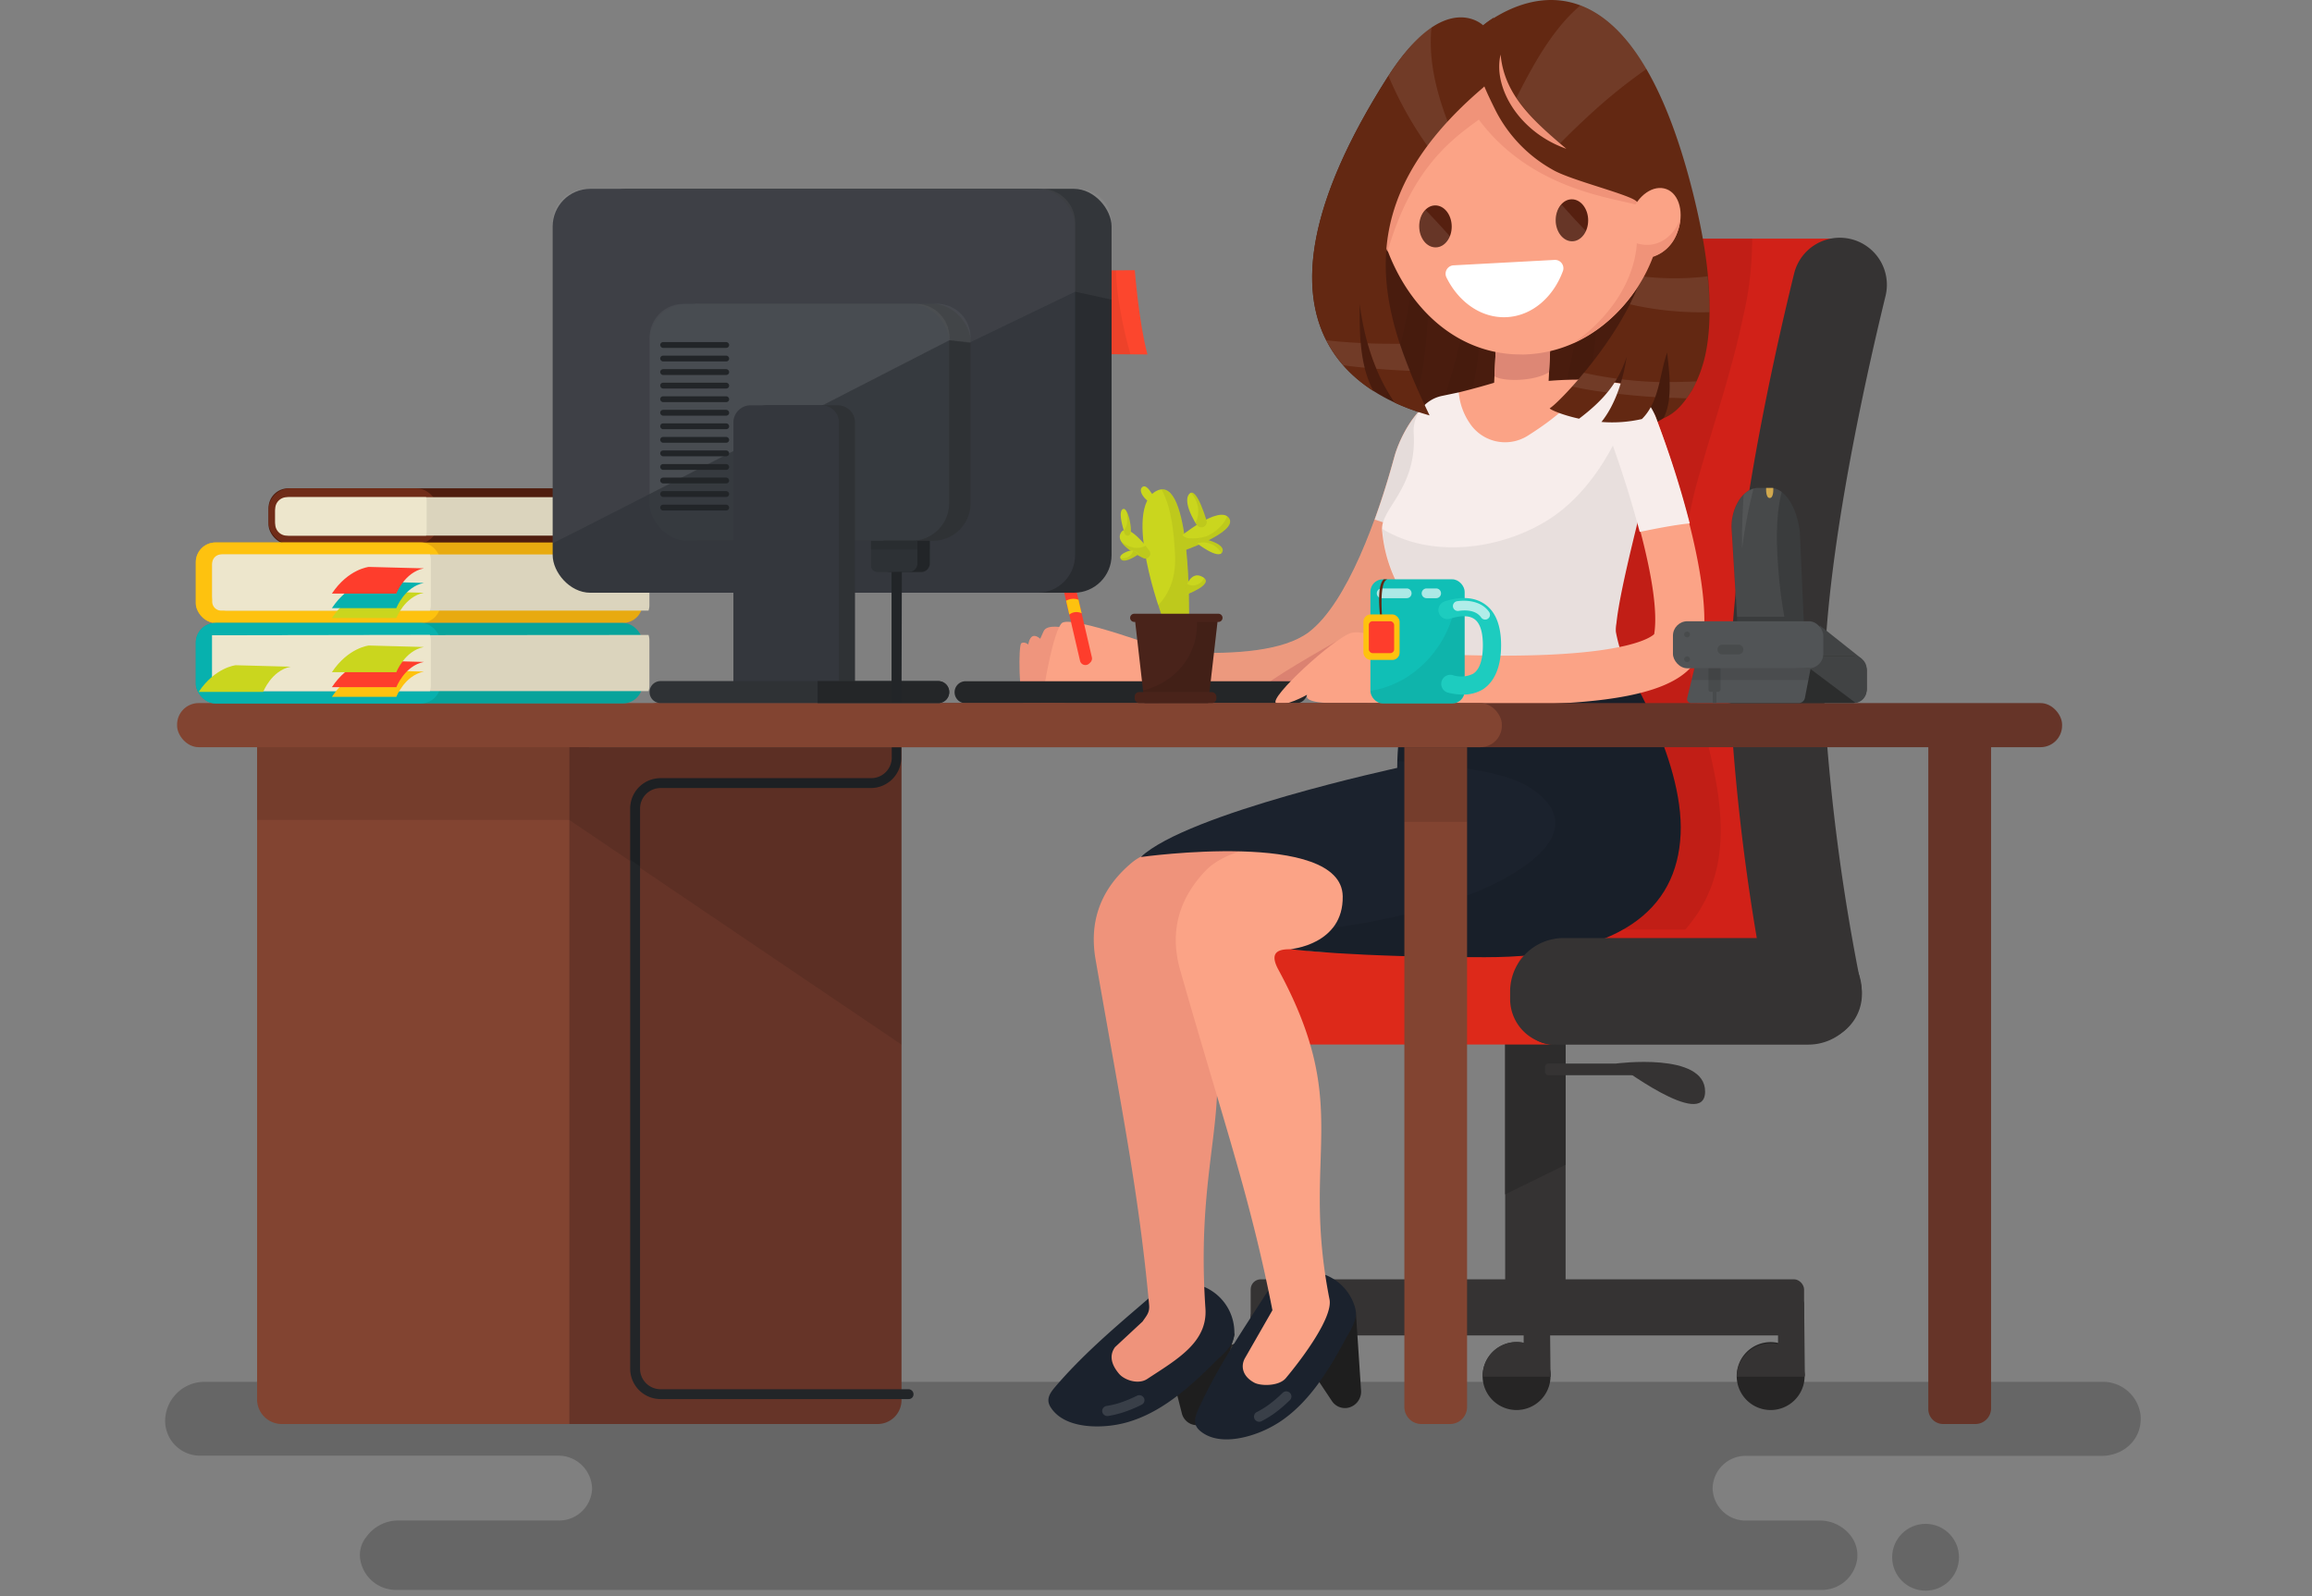 <svg id="Layer_1" data-name="Layer 1" xmlns="http://www.w3.org/2000/svg" viewBox="0 0 420 290"><rect x="0" y="0" width="420" height="290" fill="#808080" stroke="none"/><defs><style>.cls-1{fill:#fc462d;}.cls-2,.cls-5{opacity:0.06;}.cls-3{fill:#ef957d;}.cls-4{fill:#fba386;}.cls-6{fill:#db8271;}.cls-7{fill:#242628;}.cls-8{fill:#fe3d2c;}.cls-9{fill:#fec20f;}.cls-10{fill:#e5dcda;}.cls-11{fill:#4f1d0e;}.cls-12{fill:#702c18;}.cls-13{fill:#dbd4bd;}.cls-14{fill:#ede6cc;}.cls-15{fill:#e8aa10;}.cls-16{fill:#dd291a;}.cls-17{fill:#d12118;}.cls-18{opacity:0.08;}.cls-19{fill:#3f3e3e;}.cls-20{opacity:0.2;}.cls-21{fill:#262525;}.cls-22{fill:#353333;}.cls-23{fill:#2d2c2c;}.cls-24{fill:#491c0e;}.cls-25,.cls-42{opacity:0.05;}.cls-26{fill:#1e1e1e;}.cls-27{fill:#1b222d;}.cls-28{fill:#ef937b;}.cls-29,.cls-37{opacity:0.1;}.cls-30{fill:#f7edeb;}.cls-31{fill:#dd8775;}.cls-32{fill:#f09379;}.cls-33,.cls-35,.cls-37,.cls-42,.cls-60{fill:#fff;}.cls-34{fill:#632812;}.cls-35,.cls-53{opacity:0.09;}.cls-36{fill:#562010;}.cls-38{fill:#663428;}.cls-39{fill:#824431;}.cls-40{opacity:0.13;}.cls-41{fill:#292c30;}.cls-43{fill:#34373d;}.cls-44{fill:#2f3235;}.cls-45{fill:#363a3f;}.cls-46{fill:#07a39b;}.cls-47{fill:#07b1ae;}.cls-48{fill:#49231a;}.cls-49{fill:#cad61e;}.cls-50{fill:#10bfb6;}.cls-51{fill:#1dccbf;}.cls-52{opacity:0.65;}.cls-54{fill:#222528;}.cls-55{fill:#2d3135;}.cls-56{opacity:0.14;}.cls-57{fill:#414344;}.cls-58{fill:#2c2d2d;}.cls-59{fill:#3a3c3d;}.cls-60{opacity:0.07;}.cls-61{fill:#515456;}.cls-62{fill:#484b4c;}.cls-63{fill:#d1a84e;}</style></defs><title>user_silicon_vendor</title><path class="cls-1" d="M208.45,64.4,197,64.32V49.17l9.15-.08S206.89,58.64,208.45,64.4Z"/><path class="cls-2" d="M202.74,49.12l-5.72.05V64.32l8.34.06C204.09,60.1,202.73,53.19,202.74,49.12Z"/><path class="cls-3" d="M193.28,114.05s-3.1-.73-3.7.64l-.61,1.36s-.76-.73-1.38-.46-.8,1.51-.8,1.51-.64-.59-1.24-.25-.45,9.87.53,11.6,8.64-1.08,8.64-1.08Z"/><path class="cls-4" d="M212.47,118.33s-18.13-6.79-19.63-5.08c-1.89,2.17-3.76,15.31-3.76,15.31l20.43-6.15s2.06-3.81,1.86-5.08S212.47,118.33,212.47,118.33Z"/><path class="cls-4" d="M215.84,128.54c-9.87,0-16.93-7.91-18.66-8.21L194,116c8.21,1.45,34.68,5.67,43.74-1.13,7-5.29,12.56-20.87,15.55-31.87,1.29-4.72,5.66-12,10.46-11.09,0,0-7,39.91-20.64,50.12C236.32,127.17,225.48,128.54,215.84,128.54Z"/><g class="cls-5"><path d="M253.31,83c-3,11-8.51,26.58-15.55,31.87-4.34,3.25-12.66,4-21.07,3.7a17.72,17.72,0,0,1,.22,9.93c9.36-.1,19.66-1.55,26.22-6.47,13.6-10.21,20.64-50.12,20.64-50.12C259,71,254.6,78.31,253.31,83Z"/></g><path class="cls-6" d="M244.1,115.76s-11.71,6.6-13.88,8.46,5.81,1,5.81,1Z"/><path class="cls-7" d="M235.47,127.77H175.41a2,2,0,0,1-2-2h0a2,2,0,0,1,2-2h60.06a2,2,0,0,1,2,2h0A2,2,0,0,1,235.47,127.77Z"/><path class="cls-8" d="M197.85,120.57l.24-.23a1,1,0,0,0,.26-.92l-4.62-19.87a1,1,0,0,0-1.19-.74l-.25.06a1,1,0,0,0-.74,1.19l4.65,20a1,1,0,0,0,.61.7h0A1,1,0,0,0,197.85,120.57Z"/><path class="cls-9" d="M193.67,109.15l.58,2.51a2.08,2.08,0,0,1,2.24-.23l-.57-2.47A2.61,2.61,0,0,0,193.67,109.15Z"/><path class="cls-10" d="M257.54,96.35a196.1,196.1,0,0,0,6.23-24.41C259,71,254.6,78.31,253.31,83c-.95,3.49-2.15,7.45-3.58,11.39A44.81,44.81,0,0,0,257.54,96.35Z"/><rect class="cls-11" x="48.78" y="88.72" width="56.32" height="10.15" rx="3.58"/><rect class="cls-12" x="48.78" y="88.72" width="30.85" height="10.15" rx="3.99"/><path class="cls-13" d="M50,92.86v1.88a2.58,2.58,0,0,0,2.58,2.58H105a2.2,2.2,0,0,0,.11-.68V91a2.09,2.09,0,0,0-.11-.67H52.54A2.57,2.57,0,0,0,50,92.86Z"/><path class="cls-14" d="M50,92.41v2.78a2.13,2.13,0,0,0,2.13,2.13H77.4a2.55,2.55,0,0,0,.11-.68V91a2.41,2.41,0,0,0-.11-.67H52.09A2.13,2.13,0,0,0,50,92.41Z"/><rect class="cls-15" x="35.57" y="98.56" width="81.17" height="14.62" rx="3.58"/><rect class="cls-9" x="35.57" y="98.56" width="44.47" height="14.62" rx="3.58"/><path class="cls-13" d="M38.55,102.81v5.44a2.69,2.69,0,0,0,2.69,2.69h76.57a3.13,3.13,0,0,0,.16-1v-8.21a3.13,3.13,0,0,0-.16-1H40.57A2,2,0,0,0,38.55,102.81Z"/><path class="cls-14" d="M38.55,102.44v6.86a1.64,1.64,0,0,0,1.65,1.64H78.1a3.13,3.13,0,0,0,.16-1v-8.21a3.13,3.13,0,0,0-.16-1H40.2A1.65,1.65,0,0,0,38.55,102.44Z"/><path class="cls-16" d="M274.56,188.91a8.55,8.55,0,0,1-10.39-6.62,390.23,390.23,0,0,1-6.83-51.19c-1.53-25,7.19-64.21,11.41-81.4a8.54,8.54,0,0,1,10.53-6.21h0a8.55,8.55,0,0,1,6.08,10.28c-4,16.37-12.34,53.81-11,76.29a375,375,0,0,0,6.54,48.87,8.54,8.54,0,0,1-6.38,10Z"/><path class="cls-17" d="M277.45,43.35h58.22l-13.5,83.95,5.59,44.43-56.38.42s-8.49-58.44-3.74-77.64S277.45,43.35,277.45,43.35Z"/><path class="cls-18" d="M307.84,166.75c8-11.2,4.17-24.89,1-37.08-1.86-7.08-3.61-14.34-3.52-21.71a86.29,86.29,0,0,1,3.59-22.49c2.61-9.16,5.69-18.17,7.66-27.52a62.14,62.14,0,0,0,1.73-14.37,1.77,1.77,0,0,1,0-.23H277.45s-5.06,32-9.81,51.16,3.74,77.64,3.74,77.64l31.87-.24A34.15,34.15,0,0,0,307.84,166.75Z"/><path class="cls-19" d="M305.51,173.57H285.16a1.91,1.91,0,0,1-1.9-1.9h0a1.91,1.91,0,0,1,1.9-1.9h20.35a1.91,1.91,0,0,1,1.9,1.9h0A1.91,1.91,0,0,1,305.51,173.57Z"/><path class="cls-20" d="M37.3,251.06H381.77a6.88,6.88,0,0,1,7.08,6c.42,4.27-2.93,7.45-7.09,7.45H317.37a6,6,0,0,0-6.25,5.92,6,6,0,0,0,6.25,5.83h13.08a7.09,7.09,0,0,1,5.85,2.89,5.8,5.8,0,0,1,1.07,4.16,6.5,6.5,0,0,1-6.71,5.55H72.18a6.58,6.58,0,0,1-6.75-5.61,5.15,5.15,0,0,1,1.11-4,7.11,7.11,0,0,1,5.77-3h29a6,6,0,0,0,6.25-5.78,6.12,6.12,0,0,0-6.25-6H36.48A6.34,6.34,0,0,1,30,258.19,7.15,7.15,0,0,1,37.3,251.06Z"/><circle class="cls-20" cx="349.8" cy="282.93" r="6.07"/><path class="cls-21" d="M315.49,250a6.17,6.17,0,1,0,6.17-6.16A6.17,6.17,0,0,0,315.49,250Z"/><path class="cls-22" d="M315.5,250.13s0-.09,0-.14a6.17,6.17,0,0,1,12.33,0s0,.09,0,.14Z"/><path class="cls-22" d="M323,247.74V239.4a2.45,2.45,0,0,1,2.44-2.44c1.34,0,2.3-1.34,2.3,0l.13,13Z"/><path class="cls-21" d="M269.33,250a6.17,6.17,0,1,0,6.17-6.16A6.17,6.17,0,0,0,269.33,250Z"/><path class="cls-22" d="M269.35,250.13s0-.09,0-.14a6.17,6.17,0,0,1,12.34,0s0,.09,0,.14Z"/><path class="cls-22" d="M276.79,247.74V239.4a2.45,2.45,0,0,1,2.44-2.44c1.34,0,2.31-1.34,2.31,0l.13,13Z"/><path class="cls-21" d="M220,250a6.17,6.17,0,1,0,6.16-6.16A6.16,6.16,0,0,0,220,250Z"/><path class="cls-22" d="M220,250.13s0-.09,0-.14a6.17,6.17,0,0,1,12.33,0s0,.09,0,.14Z"/><path class="cls-22" d="M227.19,247.32v-8.17a2.49,2.49,0,0,1,2.7-2.19c1.34,0,2.31-1.34,2.31,0l.13,13Z"/><rect class="cls-22" x="273.43" y="180.89" width="10.98" height="59.42" rx="3.45" transform="translate(557.84 421.21) rotate(180)"/><path class="cls-17" d="M261.81,168.88c-4.63,0-9.12,4-9.74,8.94h76.48a16.59,16.59,0,0,0-.69-2.22c-1.12-2.94-2-6.72-10.06-6.72"/><path class="cls-23" d="M273.43,217V186.39a5.51,5.51,0,0,1,5.49-5.5h0a5.51,5.51,0,0,1,5.49,5.5v25.23Z"/><path class="cls-16" d="M210.64,169.77h72.91c-12,0-10.7,20.14-1.33,20H210.46a9.53,9.53,0,0,1-9.39-10.9C201.6,173.85,206.05,169.77,210.64,169.77Z"/><path class="cls-4" d="M257.35,118.7s-8.82-4.68-12-3.67-14.89,11.77-13.55,12.71,5.71-1.55,5.71-1.55-1.28,1.51,4.65,1.55,15.86,0,15.86,0Z"/><rect class="cls-22" x="227.19" y="232.43" width="100.53" height="10.2" rx="1.83" transform="translate(554.92 475.06) rotate(180)"/><path class="cls-22" d="M298.28,193.23h-17a.6.6,0,0,0-.6.6v.92a.6.6,0,0,0,.6.6h16.5A4.23,4.23,0,0,1,298.28,193.23Z"/><path class="cls-22" d="M331.72,188.91a8.54,8.54,0,0,1-10.38-6.62,390.23,390.23,0,0,1-6.83-51.19c-1.53-25,7.19-64.21,11.41-81.4a8.54,8.54,0,0,1,10.53-6.21h0a8.55,8.55,0,0,1,6.08,10.28c-4,16.37-12.34,53.81-11,76.29a373.29,373.29,0,0,0,6.54,48.87,8.54,8.54,0,0,1-6.39,10Z"/><path class="cls-24" d="M269.69,6.08S294.14-17.23,307.43,36s-21,43.53-40.54,40.92S222.37,60.7,252.08,14C262.41-2.28,269.69,6.08,269.69,6.08Z"/><path class="cls-25" d="M298.41,51.35c-.22-12.58-1.76-25.61-6.06-37.55a103.15,103.15,0,0,1,13,29.22,74.49,74.49,0,0,1,2.53,26.58c-2.68,5.39-7.26,8-12.65,9.09A105.61,105.61,0,0,0,298.41,51.35Z"/><path class="cls-26" d="M224.24,242.53l-3.91,14.17a2.93,2.93,0,0,1-3.44,2.18h0a2.82,2.82,0,0,1-2.19-2.08l-2.2-8.66a1.09,1.09,0,0,1,.43-1.16l5-7.67C218.78,238.74,224.48,241.56,224.24,242.53Z"/><path class="cls-27" d="M205.72,258.11a19.73,19.73,0,0,1-3.33.81c-3.67.57-9.2.34-11.48-3.17-1-1.48-.19-2.65.82-3.83,4.63-5.41,10-10.08,15.42-14.72.49-.43,1-.86,1.48-1.28a11.45,11.45,0,0,1,4.48-2.64,7.84,7.84,0,0,1,4.4.1,9,9,0,0,1,6.72,8.38,4.34,4.34,0,0,1-1,3.11l-.15.2a15.64,15.64,0,0,1-1.81,1.83C216.82,251.36,211.79,256.08,205.72,258.11Z"/><path class="cls-26" d="M246.31,238.39l.94,14.21a3,3,0,0,1-2.53,3.2h0a2.85,2.85,0,0,1-2.76-1.25L237,247.1a1.08,1.08,0,0,1,0-1.23l2.22-8.9C239.86,236.16,246.22,237.39,246.31,238.39Z"/><path class="cls-28" d="M203.31,249.62c.93,1.09,3.45,2,5.09.92,5.38-3.54,11-6.65,10.58-12.82-2.11-30.93,7.39-38.31-2.22-61.64-2.51-6.1,7.11-6.05,8.18-5.93l10.64,1a8.15,8.15,0,0,0,8.87-7.25h0a8.61,8.61,0,0,0-7.65-9.46l-9.59-1c-6.22-.66-16.89-.69-21.67,3.35-4.61,3.88-7.92,9.46-6.52,17.52,4.63,26.67,7.87,42.4,9.73,62.79.12,1.34-.42,1.88-1.19,3l-5,4.65C201.64,246,201.61,247.63,203.31,249.62Z"/><path class="cls-27" d="M232.89,258.06a21.1,21.1,0,0,1-3,1.71c-3.37,1.57-8.74,2.9-11.91.17-1.34-1.15-.93-2.49-.29-3.9,2.93-6.5,6.81-12.49,10.68-18.46l1.06-1.64a11.53,11.53,0,0,1,3.56-3.79,7.86,7.86,0,0,1,4.25-1.13,9,9,0,0,1,8.8,6.15,4.29,4.29,0,0,1-.13,3.28c0,.08-.06.15-.09.24a15.35,15.35,0,0,1-1.21,2.26C241.66,248.47,238.15,254.4,232.89,258.06Z"/><path class="cls-4" d="M227.84,251.2c1.14.64,4.48.69,5.74-.81,3.25-3.89,8.57-11.14,7.94-14.31-5.29-26.71,4.4-34.65-9.29-59.91-3.14-5.8,5.06-3,8.56-3.24,4.55-.27,9.34-.65,9.34-.65,4.46-.05,8.35-4.7,8.35-11.12h0a8.6,8.6,0,0,0-8.6-8.6h-9.64c-6.26,0-16.87,1.09-21.21,5.61-4.16,4.35-6.87,10.25-4.63,18.11,7.67,26.93,12.72,41.16,16.75,61.77l-5,8.72C225.4,248.12,225.61,250,227.84,251.2Z"/><path class="cls-25" d="M286.31,60.84a98.71,98.71,0,0,0,2.9-13c.25-1.72.43-3.45.55-5.18.22,3,.35,6,.4,9a98.67,98.67,0,0,1-3.55,27.62c-1.58,0-3.16-.17-4.75-.33A124.91,124.91,0,0,0,286.31,60.84Z"/><path class="cls-27" d="M207.24,155.71s36.48-5.11,36.68,7.13c.15,8.83-9.51,9.61-9.51,9.61s11.08,1.46,35.34,1.46,34.91-8.44,35.55-22.36-10.69-31.66-10.69-31.66l-38.89,2s-1.9,11.18-1.9,17.62C253.82,139.53,215.7,147.73,207.24,155.71Z"/><path class="cls-29" d="M294.61,119.89l-38.89,2a153.51,153.51,0,0,0-1.88,16.44,62.77,62.77,0,0,1,11.61,1.11c4.62.79,10.17,1.61,13.91,4.67,10.05,8.21-6.3,16.18-12.72,18.56a112.23,112.23,0,0,1-24.51,5.87c-2.75,3.49-7.72,3.89-7.72,3.89s11.08,1.46,35.34,1.46,34.91-8.44,35.55-22.36S294.61,119.89,294.61,119.89Z"/><path class="cls-25" d="M277.69,51.06c1-8.86.26-17.72-1-26.52a70.57,70.57,0,0,0-2.3-11,65.39,65.39,0,0,1,2.39,7.54,93,93,0,0,1,2.69,25.37,94.6,94.6,0,0,1-1.12,12.15,142.86,142.86,0,0,1-7.17,18.93l-.13,0A112.81,112.81,0,0,0,277.69,51.06Z"/><path class="cls-25" d="M268.33,43.89a113.94,113.94,0,0,0,.34-17.52,97.45,97.45,0,0,1,1,22.43c-.86,9.4-.39,18.3-3.79,27.17-.54-.11-4.15,0-4.69-.12A135.86,135.86,0,0,0,268.33,43.89Z"/><path class="cls-25" d="M257,48.9a104.38,104.38,0,0,0,.86-19.83c-.36-5.74-.57-13.06-3.2-18.28,0-.1-.12-.18-.18-.28.72-.93,1.42-1.76,2.1-2.48a60,60,0,0,1,3.66,15.85,106.59,106.59,0,0,1-.07,19.24c-1,10.24-.16,21.64-3.58,31.35-.57-.26-4.32-1.85-4.88-2.15A138.77,138.77,0,0,0,257,48.9Z"/><path class="cls-4" d="M257.61,81.81l1.28,1c2.61-2.66,6.73-4.3,8.61-7.28-1.24-.58-2.5-1.2-3.77-1.82C261.67,76.41,259.62,79.1,257.61,81.81Z"/><path class="cls-4" d="M261.55,77c-.14-.36-.28-.73-.43-1.09A17,17,0,0,0,265,71.29s2.8-.66,6.47-1.76a38.35,38.35,0,0,0,6.34.06A66.05,66.05,0,0,1,288.61,69a61.69,61.69,0,0,1,6.22.73c.74,2.76,1.66,5.51,2.64,8.24a189.74,189.74,0,0,0-19.59,6.11c-4.09,1.51-8.13,3.12-12.14,4.8C264.36,84.93,263.06,80.94,261.55,77Z"/><path class="cls-30" d="M256.15,111c.12.69.47,4.22-.43,11,0,0,2.07,2.11,17.72,1.8C288.31,123.41,295,120,295,120a31.51,31.51,0,0,1-1.46-5.19,6.25,6.25,0,0,1,.1-1.56c.66-6.52,4.65-21.38,6.87-30.48a2.7,2.7,0,0,1,.14-.4c-.62-1.69-1.31-3.36-2.1-5-1.22-2.55-2.71-4.87-3.47-7.53-3.62-.61-7.39-1.09-7.65-.85-.09,3.35-5.62,7.48-9.94,10.2A7.7,7.7,0,0,1,267,76.9a11.65,11.65,0,0,1-2-5.61l-3.15.66a6.48,6.48,0,0,0-5.05,6.52c.74,10.23-6,13.85-5.73,17.84a26.31,26.31,0,0,0,2.5,9.2C254.51,107.6,255.78,108.65,256.15,111Z"/><path class="cls-2" d="M300.5,82.72a2.7,2.7,0,0,1,.14-.4c-.62-1.69-1.31-3.36-2.1-5-.69-1.45-1.47-2.82-2.15-4.23-2.94,8.47-7.8,16.64-15,21.27-8.57,5.47-21.29,7.23-30.27,1.73a1.61,1.61,0,0,0,0,.22,26.31,26.31,0,0,0,2.5,9.2c.93,2.09,2.2,3.14,2.57,5.45.12.69.47,4.22-.43,11,0,0,2.07,2.11,17.72,1.8C288.31,123.41,295,120,295,120a31.51,31.51,0,0,1-1.46-5.19,6.25,6.25,0,0,1,.1-1.56C294.29,106.68,298.28,91.82,300.5,82.72Z"/><path class="cls-4" d="M275.93,78.58h0c-2.71-.14-4.81-2.73-4.66-5.76L271.89,60c.14-3,2.48-5.4,5.19-5.27h0a5.28,5.28,0,0,1,4.67,5.76l-.62,12.81C281,76.34,278.64,78.71,275.93,78.58Z"/><path class="cls-31" d="M281.4,67.62l.35-7.12a5.28,5.28,0,0,0-4.67-5.76C274.37,54.61,272,57,271.89,60l-.41,8.35C273.05,69.38,278.72,69.31,281.4,67.62Z"/><path class="cls-4" d="M273.07,128.07c-12.85,0-23-.27-24.69-.3l.81-8.92c-.25-.77,11.95.31,24.73.27,21.88-.08,26.06-3.39,26.58-3.91,1.32-8-4.41-26.21-8.06-36.25A4.46,4.46,0,0,1,295,73.29h0a4.49,4.49,0,0,1,5.87,2.65c3.4,9.3,10.37,30.32,8.4,41.08-1.36,7.45-11.33,10.75-33.34,11C275,128.07,274,128.07,273.07,128.07Z"/><path class="cls-30" d="M297.87,96.64c2.95-.6,6.1-1.24,9.09-1.55a171.36,171.36,0,0,0-6.32-19.62c-1.5-3.75-3.9-4-6.26-3s-2.9,4.27-2.08,6.54C294,83.68,296.19,90.21,297.87,96.64Z"/><path class="cls-4" d="M275.86,64.39q-1,0-2.07-.12c-13.08-1.4-21.53-13.47-23.59-25.66C249,31.46,250,23.85,254,17.71A26.39,26.39,0,0,1,268,7a26,26,0,0,1,8-1.21c13.34.06,23.18,10.75,25.89,23.2,3.5,16.1-7.68,35-25.16,35.42C276.45,64.4,276.15,64.4,275.86,64.39Z"/><path class="cls-32" d="M271.39,19.3c-2.86,3.76-13.65,6.64-19.34,26.44-3.46-9-3.51-19.67,1.95-28A26.39,26.39,0,0,1,268,7a26,26,0,0,1,8-1.21c.22,0,.43,0,.65,0A30.06,30.06,0,0,1,271.39,19.3Z"/><path class="cls-32" d="M262,9.84a25.17,25.17,0,0,1,14-4.07c17.62.08,28,17.53,26.55,33.59a19,19,0,0,0-3.94-1.65C296,36.07,279.52,35.8,269,22.2c-2.41-3.11-3-7.32-4.74-10.82a2.24,2.24,0,0,0-2.13-1.27A1.82,1.82,0,0,0,262,9.84Z"/><path class="cls-33" d="M282.42,47.22a1.52,1.52,0,0,1,1.51,2c-1.74,4.75-5.58,8.15-10.19,8.4s-8.78-2.72-11-7.26A1.53,1.53,0,0,1,264,48.21Z"/><path class="cls-34" d="M252.08,14C262.41-2.28,269.43,4.6,269.43,4.6a16.21,16.21,0,0,1,1.95-1.41,2.42,2.42,0,0,0-.12.35c-1,4.13,1.24,9.77-2,12.52-24.56,21-18.87,40-9.56,59.41a41.48,41.48,0,0,1-6.34-2.31c-3.92-5.74-5.53-11.89-6.37-17.92,0,5.21-.07,11,2.51,15.81C237.3,63.23,231.24,46.74,252.08,14Z"/><path class="cls-35" d="M247.92,66.81a28,28,0,0,1-.72-4.49c-2.1-.1-4.2-.26-6.27-.5a22.32,22.32,0,0,0,3.1,4.54C245.31,66.54,246.61,66.68,247.92,66.81Z"/><path class="cls-35" d="M256.14,67.38c-.66-1.64-1.29-3.28-1.83-4.92-1.95,0-3.91,0-5.86-.08A39,39,0,0,0,250.06,67C252.07,67.17,254.1,67.29,256.14,67.38Z"/><path class="cls-35" d="M262.91,22.18a52.44,52.44,0,0,0-3.59,4.34,66.18,66.18,0,0,1-7.1-12.76c2.9-4.52,5.54-7.22,7.83-8.76-.58,5.65.78,11.44,2.9,17C262.94,22.07,262.92,22.12,262.91,22.18Z"/><path class="cls-35" d="M272.51,21.33c.2-.38,1.95-1.63,2.15-2a19.15,19.15,0,0,0,8.36,7.1q-1.49,1.54-2.94,3.14a26.46,26.46,0,0,1-4.44-3.86A17,17,0,0,1,272.51,21.33Z"/><path class="cls-34" d="M271.69,20.07A25.66,25.66,0,0,0,282.1,30.86c3.32,1.94,14.41,4.58,15.27,5.81,8.81,12.45-13.39,36.06-15.83,37.5-.19.12,2,1.18,5.32,1.9,3.94-3,7-6.14,8.63-11.24-.57,4-2,8.63-4.57,11.83a24.23,24.23,0,0,0,7.35-.53c3.18-3.14,3.18-8.09,4.58-12.07.5,4.49,1,8.47-.63,11.91,2.46-1,3.93-3.14,5.16-5.07a23.62,23.62,0,0,0,1.94-4.61c1.38-4.48,1.4-10.19,1.06-14.83-.16-2.15-.42-4.3-.76-6.43-.53-3.34-1.25-6.64-2.06-9.91C296.24-10.19,276.46-.65,269.43,4.6,267.34,11,268.58,13.78,271.69,20.07Zm.91-10.15c.67,7.13,5.46,11.66,11.94,17.11C275.91,24,271.17,15.84,272.6,9.92Z"/><path class="cls-35" d="M289.13,70.9c.94.16,1.89.28,2.83.41a19.44,19.44,0,0,0,1.76-2.51c-2-.27-4-.62-6-1.07-.75.91-1.47,1.74-2.15,2.49C286.77,70.48,287.94,70.71,289.13,70.9Z"/><path class="cls-4" d="M296.28,38.79c-1.27,3.33-.41,6.74,1.91,7.62s5.27-.93,6.54-4.26.37-6.91-2-7.79S297.54,35.46,296.28,38.79Z"/><path class="cls-35" d="M300.69,72.15c.31-.88.56-1.8.79-2.73-2.29-.06-4.58-.23-6.85-.5a26.55,26.55,0,0,1-.86,2.61C296.07,71.8,298.38,72,300.69,72.15Z"/><path class="cls-35" d="M303.2,72.29l1,0,2.17.08c.36-.51.7-1,1-1.52a12.29,12.29,0,0,0,.79-1.56c-1.62.08-3.24.12-4.87.12A20.32,20.32,0,0,1,303.2,72.29Z"/><path class="cls-35" d="M296.07,55.28a37.36,37.36,0,0,0,2.15-5.07,51.12,51.12,0,0,0,12,0c0,.41.08.82.11,1.23.13,1.75.22,3.52.2,5.28A58,58,0,0,1,296.07,55.28Z"/><path class="cls-35" d="M278.61,11.88C280.49,8.59,283.47,4,287.09,1c4,1.52,8.12,5,12,11.54a97.56,97.56,0,0,0-10.8,8.77q-2.5,2.3-4.87,4.73a41.81,41.81,0,0,1-7.94-8.27C276.47,15.8,277.5,13.82,278.61,11.88Z"/><path class="cls-36" d="M260.72,37.32c-1.63,0-2.93,1.74-2.9,3.85s1.36,3.79,3,3.77,2.93-1.74,2.9-3.84S262.35,37.3,260.72,37.32Z"/><path class="cls-36" d="M285.52,36.21c-1.63,0-2.93,1.75-2.91,3.85s1.37,3.8,3,3.78,2.92-1.75,2.9-3.85S287.14,36.19,285.52,36.21Z"/><path class="cls-37" d="M257.86,41.17c0,2.1,1.37,3.79,3,3.77a2.94,2.94,0,0,0,2.55-2c-1.46-1.62-2.92-3.22-4.43-4.78A4.23,4.23,0,0,0,257.86,41.17Z"/><path class="cls-37" d="M282.62,40.12c0,2.11,1.36,3.8,3,3.78A2.9,2.9,0,0,0,288.12,42c-1.51-1.57-3-3.17-4.42-4.81A4.18,4.18,0,0,0,282.62,40.12Z"/><rect class="cls-38" x="115.65" y="127.74" width="258.95" height="8.01" rx="3.91"/><rect class="cls-39" x="32.17" y="127.74" width="240.66" height="8.01" rx="3.91"/><path class="cls-38" d="M358.81,258.72H353a2.7,2.7,0,0,1-2.7-2.69V134.74h11.4V255.88A2.85,2.85,0,0,1,358.81,258.72Z"/><path class="cls-39" d="M107,258.72H51.18a4.49,4.49,0,0,1-4.48-4.48V134.55H107Z"/><rect class="cls-29" x="46.7" y="135.75" width="60.33" height="13.22"/><path class="cls-38" d="M103.44,135.75h60.33a0,0,0,0,1,0,0V254.38a4.34,4.34,0,0,1-4.34,4.34h-56a0,0,0,0,1,0,0v-123A0,0,0,0,1,103.44,135.75Z"/><polygon class="cls-29" points="163.77 189.79 163.77 135.75 103.44 135.75 103.44 148.99 163.77 189.79"/><path class="cls-39" d="M255.12,135.75h11.39a0,0,0,0,1,0,0V255.63a3.09,3.09,0,0,1-3.09,3.09h-5.21a3.09,3.09,0,0,1-3.09-3.09V135.75A0,0,0,0,1,255.12,135.75Z"/><rect class="cls-29" x="255.12" y="135.75" width="11.39" height="13.58"/><g class="cls-40"><path class="cls-33" d="M207.84,254.07a.94.94,0,0,0-1.28-.5,24,24,0,0,1-3.28,1.35,17.1,17.1,0,0,1-2.27.52.93.93,0,0,0-.78,1v0a.94.94,0,0,0,1.08.82,18.22,18.22,0,0,0,2.52-.59,23.47,23.47,0,0,0,3.55-1.45.93.93,0,0,0,.46-1.19Z"/></g><g class="cls-40"><path class="cls-33" d="M234.38,253.12a.94.94,0,0,0-1.37-.07,23.14,23.14,0,0,1-2.7,2.29,17.18,17.18,0,0,1-2,1.21.93.93,0,0,0-.42,1.22v0a.94.94,0,0,0,1.28.44,20.47,20.47,0,0,0,2.22-1.34,24.63,24.63,0,0,0,2.92-2.48.93.93,0,0,0,.07-1.28Z"/></g><rect class="cls-41" x="107.03" y="34.31" width="94.9" height="73.38" rx="6.83"/><path class="cls-42" d="M126.07,86.36c14.21-6.8,28.43-13.55,42.62-20.38q5-2.4,10-4.83l2.55-1.24C183,59.05,195.31,53,195.31,53l6.63,1.44v-14a6.15,6.15,0,0,0-6.12-6.12H113.15A6.15,6.15,0,0,0,107,40.43V95.5Q116.56,90.91,126.07,86.36Z"/><rect class="cls-43" x="100.4" y="34.31" width="94.9" height="73.38" rx="6.83"/><rect class="cls-44" x="120.66" y="55.21" width="55.66" height="43.04" rx="6.83"/><path class="cls-42" d="M150.71,75l21.77-13.18,3.84.49v-1a6.14,6.14,0,0,0-6.12-6.12H126.78a6.14,6.14,0,0,0-6.12,6.12V89C122.46,88.09,150.71,75,150.71,75Z"/><rect class="cls-45" x="117.97" y="55.21" width="54.46" height="43.04" rx="6.83"/><path class="cls-42" d="M172.48,61.81l0-.48a6.14,6.14,0,0,0-6.12-6.12H124.09A6.15,6.15,0,0,0,118,61.33V89.76S171.23,62.41,172.48,61.81Z"/><path class="cls-42" d="M195.31,53V40.43a6.15,6.15,0,0,0-6.12-6.12H106.52a6.15,6.15,0,0,0-6.12,6.12V98.7c5.78-2.8,72.08-36.89,72.08-36.89l3.78.37Z"/><path class="cls-44" d="M155.32,127.42V76.74a3.12,3.12,0,0,0-3.14-3.1h-12.9a3.12,3.12,0,0,0-3.14,3.1v50.68Z"/><path class="cls-43" d="M152.41,127.42V76.74a3.12,3.12,0,0,0-3.14-3.1h-12.9a3.12,3.12,0,0,0-3.14,3.1v50.68Z"/><path class="cls-44" d="M170.43,127.74H120a2,2,0,0,1-2-2h0a2,2,0,0,1,2-2h50.45a2,2,0,0,1,2,2h0A2,2,0,0,1,170.43,127.74Z"/><path class="cls-7" d="M170.43,123.74h-21.9v4h21.9a2,2,0,0,0,0-4Z"/><path class="cls-22" d="M328.53,189.79H282.59a8.29,8.29,0,0,1-8.26-8.27v-1.41a9.71,9.71,0,0,1,9.68-9.68h44.52a9.71,9.71,0,0,1,9.68,9.68h0A9.71,9.71,0,0,1,328.53,189.79Z"/><rect class="cls-46" x="35.57" y="113.18" width="81.17" height="14.62" rx="3.58"/><rect class="cls-47" x="35.57" y="113.18" width="44.47" height="14.62" rx="3.58"/><path class="cls-13" d="M38.55,115.42v10.14h79.26a3.08,3.08,0,0,0,.16-1v-8.2a3.13,3.13,0,0,0-.16-1Z"/><path class="cls-14" d="M38.55,115.42v10.14H78.1a3.08,3.08,0,0,0,.16-1v-8.2a3.13,3.13,0,0,0-.16-1Z"/><polygon class="cls-48" points="219.48 127.74 207.91 127.74 206.12 112.13 221.27 112.13 219.48 127.74"/><path class="cls-29" d="M217.37,112.13a12,12,0,0,1-3.46,9.83,13.11,13.11,0,0,1-6.26,3.47l.26,2.31h11.57l1.79-15.61Z"/><path class="cls-49" d="M211.2,112.28s-7.45-19.92-1.07-23.11S216,112.28,216,112.28Z"/><path class="cls-2" d="M211,88.93c0,.08.1.15.14.23,1.72,3.39,2.09,7.6,2.31,11.41s-.74,7-3.08,9.41c.46,1.42.79,2.3.79,2.3H216S216.46,88.57,211,88.93Z"/><path class="cls-48" d="M221.34,113H206.05a.76.76,0,0,1-.75-.75h0a.75.75,0,0,1,.75-.74h15.29a.75.75,0,0,1,.75.74h0A.76.76,0,0,1,221.34,113Z"/><rect class="cls-48" x="206.12" y="125.74" width="14.85" height="2" rx="0.83"/><path class="cls-49" d="M214.11,97.74s7.44-6.16,9.17-3.59-8.82,6.1-8.82,6.1Z"/><path class="cls-2" d="M223.28,94.15a1.45,1.45,0,0,0-.35-.35,5.49,5.49,0,0,1-1.28,1.91,7.79,7.79,0,0,1-2.4,1.69,7.91,7.91,0,0,1-2.9.41,2.05,2.05,0,0,1-1.58-.6c-.42.32-.66.53-.66.53l.35,2.51S225,96.73,223.28,94.15Z"/><path class="cls-49" d="M218,96.31s-3.39-4.73-2-6.52,3.35,5.37,3.35,5.37Z"/><path class="cls-2" d="M216.31,89.55a4.73,4.73,0,0,1,.87,5.43c.07.13.15.25.22.37a1,1,0,0,0,1.48.23h0a1,1,0,0,0,.31-1C218.71,93,217.4,89.06,216.31,89.55Z"/><path class="cls-49" d="M209,100.56a.86.86,0,0,0-.19-.55c-.82-1.09-4.16-5.28-5.24-3.12-.87,1.75,2.23,3.59,4.11,4.5a.92.92,0,0,0,1.32-.83Z"/><path class="cls-2" d="M208.09,99.15a3.23,3.23,0,0,1-2.44.27,4.87,4.87,0,0,1-2.08-1.16c.63,1.28,2.68,2.46,4.07,3.13a.92.92,0,0,0,1.32-.83.86.86,0,0,0-.19-.55C208.62,99.81,208.39,99.5,208.09,99.15Z"/><path class="cls-49" d="M204.84,97.33a.68.68,0,0,1-.55-.51c-.36-1.1-1.21-4-.26-4.34s1.77,4.11,1.24,4.66A.56.56,0,0,1,204.84,97.33Z"/><path class="cls-2" d="M204.48,92.65a2,2,0,0,1,.26.9,5.73,5.73,0,0,1,0,1.55,2.79,2.79,0,0,1-.62,1.28l.14.44a.68.68,0,0,0,.55.51.56.56,0,0,0,.43-.19C205.71,96.67,205.24,93.45,204.48,92.65Z"/><path class="cls-49" d="M206.89,100.67a1.8,1.8,0,0,0-2-.51c-.81.31-1.65.78-1.31,1.38.6,1.06,3.29-.87,3.29-.87Z"/><path class="cls-2" d="M205.84,100.1a1.9,1.9,0,0,1-1.91,1.33,2.22,2.22,0,0,1-.38,0,.44.44,0,0,0,0,.15c.6,1.06,3.29-.87,3.29-.87A1.82,1.82,0,0,0,205.84,100.1Z"/><path class="cls-49" d="M218,97.74s4.7.89,4.07,2.51-4.78-1.66-4.78-1.66Z"/><path class="cls-2" d="M220.51,99.1a3.72,3.72,0,0,1,1.37,1.42.59.59,0,0,0,.21-.27c.63-1.62-4.07-2.51-4.07-2.51l-.71.85.17.13A3.74,3.74,0,0,1,220.51,99.1Z"/><path class="cls-49" d="M215.23,107.25s.89-3.77,3.24-2.43-3.24,3.32-3.24,3.32Z"/><path class="cls-2" d="M218.75,105a2.31,2.31,0,0,1-1.92,1.36,2.1,2.1,0,0,1-1.19-.28,6.76,6.76,0,0,0-.41,1.14v.89S220.27,106.36,218.75,105Z"/><path class="cls-49" d="M209.57,90.91a.55.55,0,0,0,.09-.32,2.81,2.81,0,0,0-.57-1.13c-.3-.46-1.07-1.58-1.68-.86s.66,2.27,1.37,2.54A.67.67,0,0,0,209.57,90.91Z"/><rect class="cls-50" x="248.95" y="105.25" width="17.12" height="22.56" rx="2.26"/><path class="cls-2" d="M264.5,109.16a20,20,0,0,1-9.12,14,17.85,17.85,0,0,1-6.41,2.36,2.49,2.49,0,0,0,2.47,2.28H263.6a2.49,2.49,0,0,0,2.48-2.48V109.17Z"/><path class="cls-51" d="M265.69,126.19a11,11,0,0,1-2.66-.35,1.65,1.65,0,0,1-1.06-2.29h0a1.65,1.65,0,0,1,1.92-.89,4.94,4.94,0,0,0,3.72-.25c1.47-.94,1.77-3.33,1.77-5.17s-.29-4-1.67-4.85c-1.17-.72-2.94-.41-4.23,0a1.64,1.64,0,0,1-2-.81h0a1.66,1.66,0,0,1,1-2.33c1.81-.59,4.63-1.1,6.95.32,2.17,1.32,3.26,3.9,3.26,7.67s-1.11,6.56-3.3,8A6.82,6.82,0,0,1,265.69,126.19Z"/><g class="cls-52"><path class="cls-33" d="M255.57,106.91H251a.89.89,0,0,0-.89.89v0a.88.88,0,0,0,.89.88h4.54a.88.88,0,0,0,.88-1h0A.88.88,0,0,0,255.57,106.91Z"/><path class="cls-33" d="M258.27,107.89v0a.89.89,0,0,0,.88.79h1.74a.88.88,0,0,0,.89-.88v0a.89.89,0,0,0-.89-.89h-1.74A.89.89,0,0,0,258.27,107.89Z"/></g><path class="cls-34" d="M252,105.25h-.6l-.13.11c-1.21,1.32-.58,6.32-.56,6.53l.35-.13c-.11-1.39-.29-5.3.61-6.27A1.57,1.57,0,0,1,252,105.25Z"/><g class="cls-52"><path class="cls-33" d="M269.05,112.16c-1-1.4-3-1.33-4.08-1.17a.89.89,0,0,1-1-.65v0a.89.89,0,0,1,.74-1.11c1.83-.26,4.43,0,5.79,1.93a.89.89,0,0,1-.4,1.36h0A.89.89,0,0,1,269.05,112.16Z"/></g><rect class="cls-9" x="247.68" y="111.63" width="6.57" height="8.27" rx="1.33"/><rect class="cls-8" x="248.66" y="112.87" width="4.6" height="5.79" rx="0.67"/><path class="cls-49" d="M42.81,120.86s-3.73.38-6.72,4.85H47.81s1.49-3.88,5-4.58Z"/><path class="cls-9" d="M67,121.76s-3.73.37-6.71,4.85H72s1.49-3.88,5-4.59Z"/><path class="cls-8" d="M67,120s-3.73.37-6.71,4.85H72s1.49-3.88,5-4.59Z"/><path class="cls-49" d="M67,117.28s-3.73.38-6.71,4.85H72s1.49-3.88,5-4.58Z"/><path class="cls-49" d="M67,107.43s-3.73.38-6.71,4.85H72s1.49-3.88,5-4.58Z"/><path class="cls-47" d="M67,105.64s-3.73.38-6.71,4.85H72s1.49-3.88,5-4.58Z"/><path class="cls-8" d="M67,103s-3.73.37-6.71,4.85H72s1.49-3.88,5-4.59Z"/><rect class="cls-53" x="160.48" y="98.26" width="8.43" height="1.55"/><path class="cls-54" d="M160.48,98.26h8.43a0,0,0,0,1,0,0v4.09a1.58,1.58,0,0,1-1.58,1.58h-5.71a1.14,1.14,0,0,1-1.14-1.14V98.26A0,0,0,0,1,160.48,98.26Z"/><path class="cls-55" d="M158.23,98.26h8.43a0,0,0,0,1,0,0v4.09a1.58,1.58,0,0,1-1.58,1.58h-5.71a1.14,1.14,0,0,1-1.14-1.14V98.26a0,0,0,0,1,0,0Z"/><rect class="cls-53" x="158.23" y="98.26" width="8.43" height="1.55"/><rect class="cls-54" x="119.93" y="62.15" width="12.53" height="1.06" rx="0.52"/><rect class="cls-54" x="119.93" y="64.61" width="12.53" height="1.06" rx="0.52"/><rect class="cls-54" x="119.93" y="67.07" width="12.53" height="1.06" rx="0.52"/><rect class="cls-54" x="119.93" y="69.53" width="12.53" height="1.06" rx="0.52"/><rect class="cls-54" x="119.93" y="72" width="12.53" height="1.06" rx="0.52"/><rect class="cls-54" x="119.93" y="74.46" width="12.53" height="1.06" rx="0.52"/><rect class="cls-54" x="119.93" y="76.92" width="12.53" height="1.06" rx="0.52"/><rect class="cls-54" x="119.93" y="79.38" width="12.53" height="1.06" rx="0.52"/><rect class="cls-54" x="119.93" y="81.84" width="12.53" height="1.06" rx="0.52"/><rect class="cls-54" x="119.93" y="84.31" width="12.53" height="1.06" rx="0.52"/><rect class="cls-54" x="119.93" y="86.77" width="12.53" height="1.06" rx="0.52"/><rect class="cls-54" x="119.93" y="89.23" width="12.53" height="1.06" rx="0.52"/><rect class="cls-54" x="119.93" y="91.69" width="12.53" height="1.06" rx="0.52"/><polygon class="cls-54" points="163.77 127.65 163.83 103.89 161.96 103.93 161.96 127.65 163.77 127.65"/><path class="cls-54" d="M165.06,252.4H120a3.73,3.73,0,0,1-3.73-3.73V146.9a3.73,3.73,0,0,1,3.73-3.73h38.2a5.53,5.53,0,0,0,5.52-5.52v-1.86H162v1.86a3.73,3.73,0,0,1-3.73,3.73H120a5.52,5.52,0,0,0-5.52,5.52V248.67a5.52,5.52,0,0,0,5.52,5.52h45.09a.86.86,0,0,0,.86-.87A.92.92,0,0,0,165.06,252.4Z"/><g class="cls-56"><path d="M162,135.79v1.86a3.73,3.73,0,0,1-3.73,3.73H120a5.52,5.52,0,0,0-5.52,5.52v9.29c.59.4,1.18.8,1.79,1.19V146.9a3.73,3.73,0,0,1,3.73-3.73h38.2a5.53,5.53,0,0,0,5.52-5.52v-1.86Z"/></g><polygon class="cls-57" points="330.61 113.65 338.22 119.7 336.78 127.74 329.32 121.41 330.61 113.65"/><rect class="cls-58" x="311.81" y="119.19" width="27.31" height="8.55" rx="2.62"/><path class="cls-59" d="M323,119.81l-1.91.11a5.07,5.07,0,0,1-5.36-4.74l-1.15-18.87c-.28-3.67,1.83-7.5,4.61-7.66h2.21c2.78-.17,5,3.38,5.56,8l.78,17.81A5.07,5.07,0,0,1,323,119.81Z"/><path class="cls-60" d="M315.57,112.06h8.58q-.6-3.28-.92-6.61c-.43-4.73-.87-11,.44-16.08a3.4,3.4,0,0,0-2.24-.72h-2.21c-2.78.16-4.89,4-4.61,7.66Z"/><path class="cls-60" d="M318.54,88.78a4,4,0,0,0-1.79,1.1c-.18,3.26-.36,6.51-.28,9.79A91.85,91.85,0,0,1,318.54,88.78Z"/><path class="cls-57" d="M337.1,127.71a2.35,2.35,0,0,0,2-2.31v-3.86a2.35,2.35,0,0,0-2.34-2.35h-11Z"/><rect class="cls-61" x="303.91" y="112.87" width="27.31" height="8.55" rx="2.62"/><path class="cls-61" d="M326.78,127.74H307.22a.75.75,0,0,1-.73-.91L308,120.7l20.93.71-1.05,5.39A1.17,1.17,0,0,1,326.78,127.74Z"/><path class="cls-62" d="M310.37,121.4h2.18a0,0,0,0,1,0,0v3.83a.47.47,0,0,1-.47.47h-1.3a.41.41,0,0,1-.41-.41V121.4A0,0,0,0,1,310.37,121.4Z"/><rect class="cls-62" x="311.13" y="125.27" width="0.68" height="2.47"/><polygon class="cls-53" points="328.55 123.55 328.96 121.41 307.74 121.41 307.25 123.55 328.55 123.55"/><path class="cls-63" d="M320.84,88.65l1.29,0s.14,1.83-.64,1.83S320.84,88.65,320.84,88.65Z"/><path class="cls-62" d="M306.47,115.79h0a.52.52,0,0,1-.52-.52h0a.52.52,0,0,1,.52-.52h0a.52.52,0,0,1,.53.52h0A.52.52,0,0,1,306.47,115.79Z"/><path class="cls-62" d="M306.47,120.29h0a.52.52,0,0,1-.52-.52h0a.52.52,0,0,1,.52-.52h0a.52.52,0,0,1,.53.52h0A.52.52,0,0,1,306.47,120.29Z"/><path class="cls-62" d="M315.78,118.89h-2.95A.89.89,0,0,1,312,118h0a.88.88,0,0,1,.88-.87h2.95a.87.87,0,0,1,.87.87h0A.88.88,0,0,1,315.78,118.89Z"/><path class="cls-32" d="M297.35,44.21c-.48,7.18-5.33,13.88-11.55,18.15a28.44,28.44,0,0,0,14.48-15.69,7.07,7.07,0,0,0,4.45-4.52,9.12,9.12,0,0,0,.54-2.33C303.93,43.05,301.08,45.3,297.35,44.21Z"/><path class="cls-22" d="M293.56,193.23s16.19,12.31,16.19,5.08S293.56,193.23,293.56,193.23Z"/></svg>